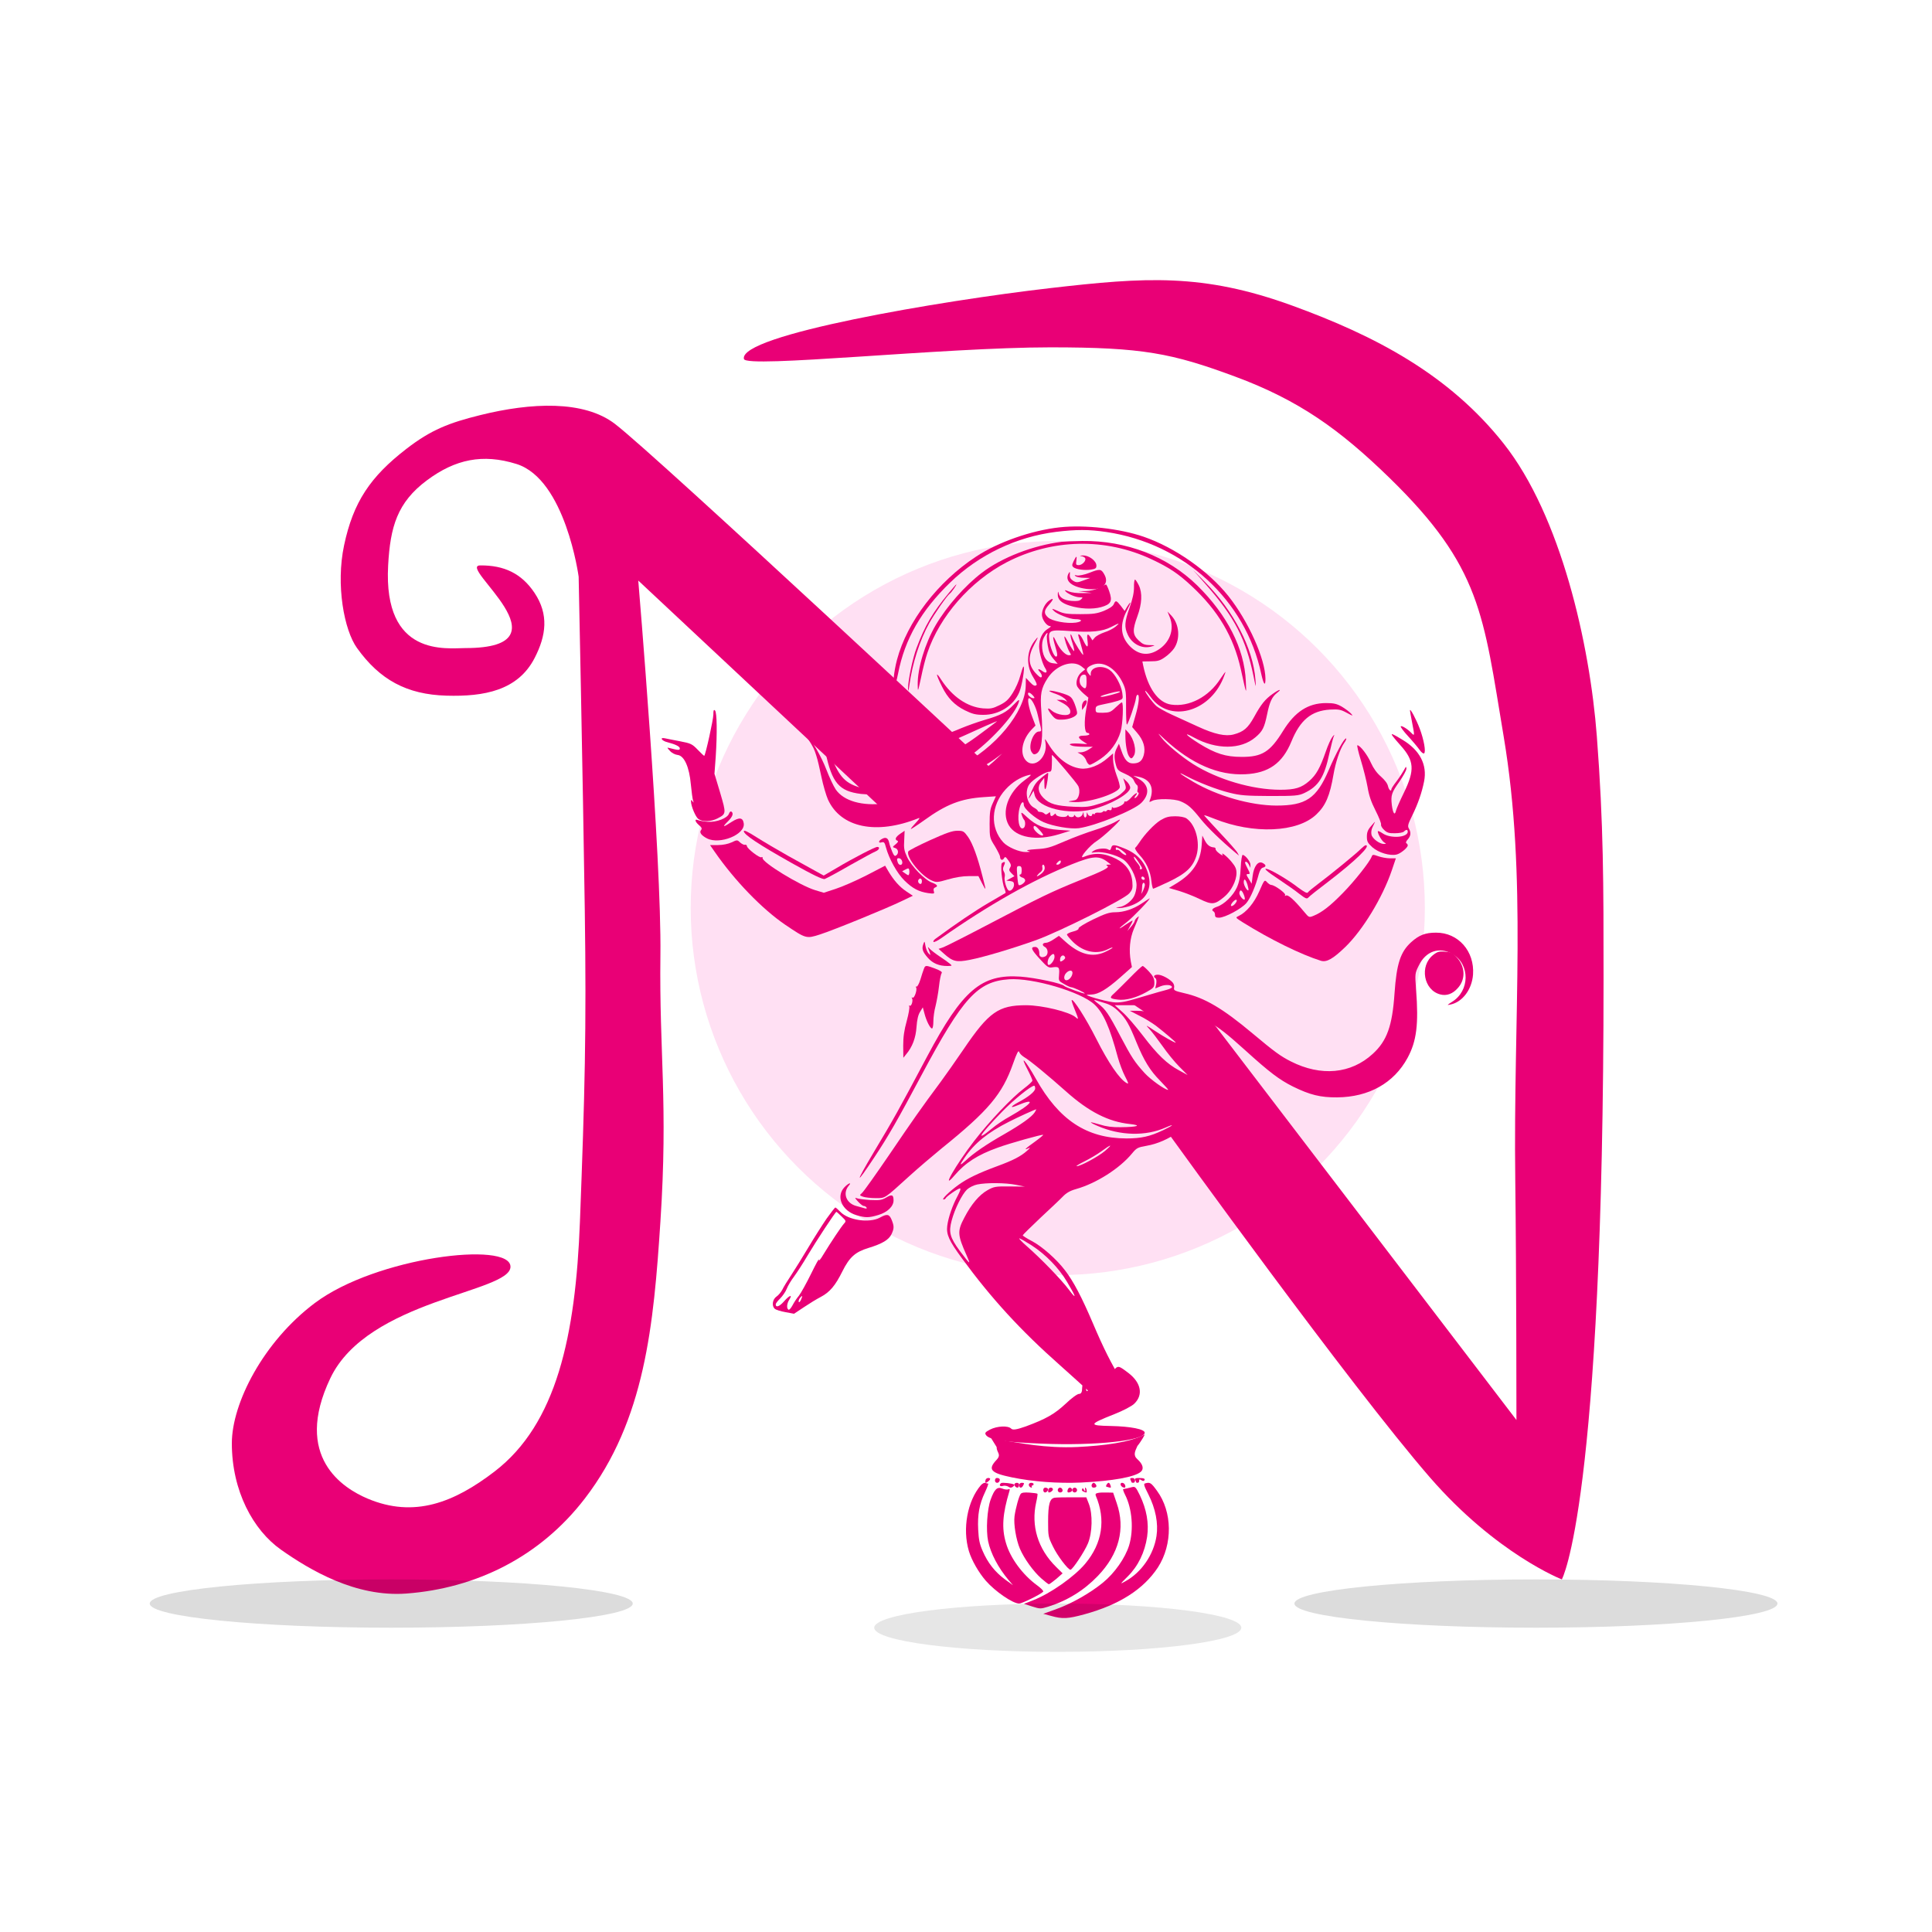<svg xmlns="http://www.w3.org/2000/svg" width="400" height="400" viewBox="0 0 400 400" fill="none"><rect width="400" height="400" rx="32" fill="white"></rect><g filter="url(#filter0_f_106_223013)"><circle cx="219" cy="188" r="76" fill="#FFE0F3"></circle></g><path d="M65.173 269.784C77.892 260.226 105.69 256.911 105.69 262.264C105.69 267.617 76.174 269.006 68.393 285.341C60.611 301.676 71.086 308.147 76.105 310.269C85.741 314.343 94.01 311.097 102.403 304.653C115.235 294.8 119.164 276.639 120.069 252.93C121.072 226.622 121.436 213.376 121.072 188.308C120.676 161.026 119.803 119.396 119.803 119.396C119.803 119.396 117.094 99.236 106.924 96.06C99.923 93.874 94.241 95.096 88.409 99.431C82.237 104.02 80.796 109.086 80.36 117.063C79.317 136.154 92.484 134.176 96.38 134.176C118.663 134.176 94.535 117.11 99.411 117.063C104.379 117.015 107.991 118.73 110.68 122.767C113.63 127.194 113.114 131.539 110.68 136.25C107.202 142.984 100.219 144.251 92.434 144.029C84.184 143.793 78.625 140.729 73.92 134.176C71.237 130.438 69.504 121.11 71.237 112.914C73.139 103.912 76.694 98.691 84.116 92.949C89.275 88.957 93.01 87.538 99.411 85.948C109.989 83.321 120.876 82.835 127.316 87.763C135.95 94.37 209 162.633 209 162.633H203.58L196.955 166.243L183.706 168.45L132.146 120.197C132.146 120.197 136.989 177.486 136.731 197.736C136.47 218.195 138.341 228.298 136.731 252.93C135.337 274.247 133.576 294.008 121.072 310.269C111.827 322.293 98.623 328.848 84.116 329.927C73.603 330.71 64.099 325.012 58.196 320.864C52.418 316.803 48 308.677 48 298.824C48 290.533 54.502 277.802 65.173 269.784Z" fill="#E90076"></path><path d="M296.044 305.877C279.553 286.885 242.209 235.064 242.209 235.064L249.441 224.804L244.218 214.947L238.192 210.32L234.576 207.906L237.388 206.9H247.432L313.962 293.997C313.962 293.997 313.962 263.228 313.72 244.318C313.28 209.754 316.234 181.812 311.31 152.419C307.092 127.236 306.69 117.42 287.607 98.871C277.427 88.975 268.966 82.866 255.668 77.949C242.611 73.121 236.585 71.913 217.495 71.913C195.28 71.913 154.503 76.294 154.025 74.328C152.82 69.365 194.833 62.249 217.495 59.643C237.075 57.391 248.991 56.527 267.519 63.264C284.686 69.505 299.954 77.486 311.31 91.83C323.167 106.806 329.152 133.351 330.607 152.419C332 170.689 332 182.934 332 202.473V202.474C332 311.711 323.362 327 323.362 327C323.362 327 309.814 321.737 296.044 305.877Z" fill="#E90076"></path><path d="M219.392 109.18C213.56 109.808 206.636 112.236 202.096 115.235C194.166 120.434 187.817 128.689 185.72 136.573C185.03 139.172 184.771 142 185.231 142C185.346 142 185.662 140.829 185.949 139.401C187.328 132.317 190.719 126.404 196.723 120.605C202.699 114.835 210.428 111.151 218.616 110.122C222.782 109.608 225.483 109.608 229.103 110.151C245.164 112.55 257.891 124.233 261.138 139.572C261.627 141.743 262 142.2 262 140.543C261.971 136.43 258.466 128.603 254.3 123.376C250.134 118.177 243.239 113.35 236.774 111.122C231.861 109.437 224.621 108.609 219.392 109.18Z" fill="#E90076"></path><path d="M219.839 112.172C213.924 112.905 207.431 115.414 203.305 118.572C199.813 121.222 196.033 125.508 193.724 129.427C191.531 133.176 189.944 138.392 190.002 141.776C190.03 143.354 190.03 143.326 190.694 140.281C191.04 138.562 191.618 136.278 191.993 135.206C194.532 127.594 200.909 120.32 208.441 116.401C217.82 111.552 228.843 111.298 238.394 115.781C242.002 117.472 243.935 118.741 246.648 121.279C252.188 126.41 255.391 131.795 256.892 138.533C258.104 144.031 258.075 143.947 257.931 141.014C257.642 134.276 254.064 127.284 247.859 121.194C241.713 115.189 233.171 111.89 224.053 112.003C222.206 112.031 220.33 112.116 219.839 112.172Z" fill="#E90076"></path><path d="M223.898 115.153C224.259 115.204 224.621 115.407 224.681 115.585C224.922 116.094 224.048 117.01 223.326 117.01C222.814 117.01 222.723 116.883 222.844 116.119C222.994 115 222.874 115 222.302 116.145C221.91 116.959 221.91 117.137 222.241 117.442C222.814 117.9 224.591 118.129 225.916 117.925C226.819 117.773 227 117.646 227 117.111C227 116.119 225.464 114.975 224.229 115C223.567 115.026 223.446 115.077 223.898 115.153Z" fill="#E90076"></path><path d="M225.588 118.58C224.551 118.993 223.399 119.216 222.995 119.152C222.448 119.025 222.391 119.057 222.707 119.311C222.938 119.47 223.715 119.629 224.435 119.629L225.732 119.661L224.32 120.169C223.082 120.646 222.851 120.646 222.16 120.233C221.642 119.883 221.44 119.533 221.498 118.961C221.555 118.358 221.498 118.294 221.267 118.675C220.432 120.105 221.584 121.313 224.291 121.822C227.863 122.521 229.936 121.091 228.583 118.834C227.978 117.786 227.69 117.754 225.588 118.58Z" fill="#E90076"></path><path d="M249.715 121.077C255.599 127.766 257.975 132.367 259.531 140.017C260.04 142.529 260.068 142.529 259.927 140.722C259.446 134.259 255.429 126.496 249.404 120.427L247 118L249.715 121.077Z" fill="#E90076"></path><path d="M234.782 121.607C234.782 122.735 234.487 124.06 233.869 125.809C232.81 128.798 232.751 129.841 233.516 131.448C234.429 133.394 236.518 134.409 238.401 133.845C239.255 133.591 239.255 133.591 238.019 133.563C236.959 133.535 236.547 133.366 235.723 132.576C234.487 131.392 234.429 130.461 235.488 127.585C236.43 124.991 236.547 122.792 235.782 121.184C235.459 120.536 235.105 120 234.988 120C234.87 120 234.752 120.733 234.782 121.607Z" fill="#E90076"></path><path d="M196.407 122.809C193.116 126.777 191.511 129.491 189.77 134.13C188.954 136.231 187.948 141.133 188.002 142.65C188.029 143.292 188.111 143.058 188.274 141.891C188.9 137.339 190.396 132.642 192.381 129.024C193.469 127.069 196.108 123.276 196.652 122.897C196.951 122.721 198.148 121 197.985 121C197.93 121 197.223 121.817 196.407 122.809Z" fill="#E90076"></path><path d="M227.573 121.672C226.769 122.102 225.825 122.344 224.799 122.371L223.273 122.398L224.66 122.586L226.047 122.774L224.161 122.801C223.023 122.828 221.886 122.693 221.276 122.451C220.471 122.129 220.36 122.102 220.61 122.424C221.109 122.989 222.69 123.661 223.55 123.661C224.216 123.661 224.244 123.688 223.828 124.091C223.495 124.413 223.023 124.494 221.886 124.413C220.249 124.279 219.361 123.741 219.167 122.747C219.084 122.371 219.028 122.451 219.001 123.043C218.973 124.118 219.722 124.843 221.442 125.381C223.634 126.079 226.158 126.187 227.962 125.703C230.042 125.112 230.375 124.494 229.654 122.424C229.376 121.618 229.071 121 228.988 121C228.905 121.027 228.267 121.323 227.573 121.672Z" fill="#E90076"></path><path d="M217.222 124.339C216.384 124.914 215.72 126.235 215.72 127.269C215.72 128.245 216.702 129.624 217.395 129.624C217.713 129.624 217.511 129.853 216.933 130.198C215.835 130.859 215.142 132.295 215.142 133.845C215.142 135.109 215.835 137.493 216.442 138.412C216.962 139.216 216.586 139.532 215.835 138.957C215.056 138.383 214.68 138.44 215.229 139.044C215.749 139.618 215.864 140.25 215.46 140.25C215.316 140.25 214.825 139.819 214.334 139.273C212.861 137.579 212.803 135.856 214.16 133.386C215.056 131.778 215.056 131.548 214.131 132.783C212.514 134.965 212.427 137.866 213.958 140.278C214.42 141.025 214.738 141.714 214.622 141.801C214.305 142.145 213.929 141.973 213.178 141.169L212.398 140.336L212.37 141.944C212.283 147.401 206.044 154.954 198.535 158.688C196.311 159.808 191.603 161.502 188.57 162.277C185.191 163.139 179.443 163.484 177.71 162.938C174.793 162.019 173.522 160.526 171.847 155.902C171.212 154.207 170.489 152.599 170.201 152.341C169.767 151.91 169.739 151.938 170.027 152.484C170.201 152.8 170.605 154.293 170.923 155.787C172.251 162.076 173.724 163.828 178.259 164.374C180.57 164.661 186.519 164.23 190.014 163.512C195.762 162.364 202.492 159.664 205.929 157.165L207.488 156.017L205.611 157.768C201.654 161.445 191.372 165.379 183.14 166.356C178.49 166.93 174.677 165.839 173.031 163.455C172.569 162.766 171.703 160.928 171.096 159.348C170.085 156.677 167.89 152.886 167.11 152.398C166.908 152.283 166.995 152.542 167.283 152.972C168.41 154.696 168.583 155.098 169.016 156.476C169.276 157.252 169.739 159.262 170.085 160.928C170.432 162.593 171.038 164.661 171.414 165.523C174.071 171.381 181.465 172.904 190.159 169.4C190.534 169.256 190.361 169.543 189.668 170.29C189.061 170.922 188.57 171.525 188.57 171.64C188.57 171.726 189.812 170.922 191.343 169.831C195.906 166.528 198.939 165.35 203.676 165.034L206.189 164.862L205.553 166.269C205.004 167.447 204.889 168.165 204.889 170.577C204.889 173.42 204.918 173.507 205.986 175.201C206.564 176.178 207.055 177.154 207.055 177.384C207.055 178.044 207.546 178.245 207.864 177.7C208.095 177.298 208.21 177.355 208.788 178.159C209.337 178.935 209.395 179.193 209.135 179.624C208.846 180.083 208.904 180.284 209.395 180.773L210.03 181.404L209.192 181.864L208.355 182.323L209.164 182.41C209.77 182.496 209.943 182.668 209.943 183.156C209.943 183.903 209.25 184.621 208.817 184.362C208.384 184.075 207.835 182.209 208.008 181.548C208.095 181.232 208.037 180.744 207.835 180.457C207.604 180.055 207.604 179.739 207.864 179.193C208.21 178.446 208.066 178.274 207.459 178.676C207.084 178.906 207.431 182.697 207.979 183.989C208.153 184.42 208.239 184.822 208.182 184.879C208.124 184.908 206.506 185.885 204.6 186.976C201.77 188.642 197.899 191.255 193.653 194.385C193.336 194.615 193.162 194.902 193.278 195.017C193.394 195.103 194.116 194.788 194.867 194.242C204.629 187.378 214.045 182.065 221.93 178.935C226.378 177.154 227.591 177.097 229.439 178.561L230.017 178.992L229.439 179.021C228.977 179.021 228.948 179.078 229.266 179.279C229.786 179.595 228.659 180.198 223.46 182.295C217.655 184.65 215.344 185.77 205.438 190.968C200.412 193.61 195.877 195.908 195.329 196.109L194.318 196.453L195.415 197.43C197.264 199.095 198.015 199.268 200.788 198.722C203.734 198.148 209.683 196.367 214.507 194.644C219.417 192.863 232.79 186.172 233.801 184.966C234.465 184.19 234.551 183.874 234.436 182.553C234.263 180.457 233.107 178.848 231.086 177.815C228.631 176.58 226.609 176.465 224.298 177.441C223.201 177.901 225.656 174.971 227.129 174.081C228.313 173.334 231.894 170.032 231.894 169.687C231.894 169.63 231.345 169.888 230.681 170.29C229.988 170.663 228.168 171.381 226.609 171.87C225.049 172.358 222.247 173.392 220.399 174.196C217.424 175.488 216.731 175.689 214.565 175.804C212.889 175.919 212.341 176.034 212.832 176.178C213.438 176.35 213.38 176.379 212.398 176.407C211.07 176.436 208.644 175.402 207.719 174.397C204.947 171.353 205.149 166.758 208.21 163.426C209.568 161.933 211.301 160.87 212.976 160.468C213.698 160.296 213.583 160.468 212.11 161.559C208.701 164.087 207.286 168.107 208.846 170.836C210.348 173.42 214.565 174.167 219.33 172.702L221.641 171.985L219.186 171.812C216.24 171.611 214.565 170.951 212.658 169.199C211.474 168.107 211.33 168.05 211.532 168.682C211.647 169.084 211.85 169.515 211.994 169.687C212.37 170.06 212.312 171.209 211.907 171.439C210.983 172.013 210.492 169.4 211.128 167.16C211.416 166.04 211.965 165.695 211.965 166.643C211.965 167.418 214.334 169.486 216.095 170.233C218.002 171.065 221.67 171.697 223.345 171.468C226.753 171.008 234.754 167.763 236.284 166.241C238.104 164.431 237.902 162.507 235.793 161.272L234.638 160.612L235.649 160.813C238.162 161.301 239.057 163.11 238.075 165.638C237.902 166.097 237.931 166.126 238.537 165.81C239.519 165.293 243.101 165.35 244.401 165.896C245.989 166.557 246.74 167.246 248.617 169.601C250.033 171.353 252.777 174.024 255.838 176.58L256.531 177.154L256.185 176.522C256.011 176.178 254.365 174.311 252.545 172.387C250.726 170.434 249.253 168.825 249.311 168.797C249.368 168.739 250.293 169.055 251.419 169.515C259.477 172.76 268.662 172.387 272.561 168.596C274.467 166.786 275.334 164.747 276.085 160.353C276.518 157.826 277.414 155.126 278.251 153.891C278.655 153.346 278.829 152.886 278.684 152.886C278.251 152.886 276.605 155.93 275.074 159.492C272.561 165.322 270.366 166.786 264.243 166.786C258.871 166.758 252.083 164.805 247.058 161.875C244.458 160.353 243.39 159.492 245.498 160.612C248.098 161.99 251.91 163.484 254.625 164.144C256.82 164.69 257.975 164.776 262.943 164.805C268.2 164.805 268.835 164.747 270.02 164.202C272.966 162.823 274.179 160.956 275.218 156.045C275.594 154.38 275.998 152.771 276.143 152.455C276.345 152.025 276.258 152.053 275.854 152.57C275.536 152.972 274.93 154.322 274.496 155.586C273.312 159.003 272.503 160.439 271.059 161.703C269.442 163.11 268.142 163.512 265.081 163.512C259.275 163.512 252.083 161.387 247.029 158.199C244.574 156.648 241.57 154.15 240.501 152.771C239.577 151.594 239.577 151.594 241.137 153.059C246.682 158.171 252.257 160.583 257.831 160.296C262.654 160.066 265.514 158.027 267.362 153.547C269.182 149.067 271.493 147.171 275.334 146.913C277.154 146.826 277.558 146.884 278.829 147.573C280.157 148.291 280.215 148.291 279.695 147.717C279.378 147.372 278.54 146.74 277.818 146.31C276.749 145.706 276.172 145.563 274.496 145.563C270.828 145.592 268.113 147.343 265.658 151.307C262.972 155.672 261.297 156.735 257.022 156.706C253.759 156.706 251.621 156.017 248.271 153.949C245.527 152.226 244.776 151.364 247.231 152.714C251.852 155.241 256.907 155.212 259.911 152.656C261.384 151.422 261.759 150.704 262.337 147.918C262.857 145.333 263.348 144.27 264.416 143.438C265.572 142.519 264.792 142.72 263.492 143.667C261.932 144.759 261.066 145.85 259.651 148.435C258.38 150.732 257.484 151.508 255.434 152.053C253.759 152.513 251.448 152.025 247.982 150.416C246.365 149.67 243.938 148.578 242.581 147.947C241.252 147.343 239.837 146.539 239.433 146.195C238.566 145.391 237.093 143.409 237.093 143.036C237.093 142.863 237.613 143.466 238.248 144.328C242.061 149.641 250.293 147.544 253.239 140.48C253.556 139.733 253.759 139.101 253.701 139.101C253.672 139.101 253.21 139.733 252.69 140.508C250.264 144.299 246.191 146.424 242.465 145.879C239.779 145.477 237.671 142.49 236.689 137.809L236.516 136.947L238.248 136.918C239.693 136.918 240.184 136.775 241.195 136.057C241.888 135.597 242.725 134.764 243.072 134.247C244.401 132.295 244.169 129.279 242.581 127.527L241.714 126.608L242.177 127.757C243.245 130.37 242.148 133.214 239.519 134.707C237.469 135.884 235.418 135.482 233.685 133.529C231.952 131.548 231.837 129.164 233.367 126.292C234.234 124.627 234.263 124.196 233.367 125.603L232.847 126.493L232.068 125.459C231.143 124.282 230.97 124.224 230.595 125.086C230.421 125.517 229.67 126.005 228.573 126.465C227.1 127.039 226.378 127.154 223.663 127.154C220.977 127.154 220.255 127.068 219.07 126.522C217.713 125.919 217.655 125.919 218.175 126.465C218.781 127.125 221.468 128.188 222.594 128.188C224.125 128.188 224.24 128.676 222.738 128.906C220.832 129.164 217.771 128.59 216.962 127.814C216.067 127.01 216.124 126.378 217.193 125.172C218.204 124.052 218.204 123.65 217.222 124.339ZM230.97 129.739C230.537 130.112 229.497 130.658 228.659 130.916C227.822 131.203 226.926 131.691 226.666 132.007L226.175 132.582L225.8 131.979C225.165 131.002 224.962 131.232 225.165 132.697C225.367 134.276 225.02 134.19 224.24 132.496C223.72 131.376 222.998 130.859 223.316 131.835C223.836 133.529 224.356 135.511 224.269 135.569C224.125 135.712 222.45 133.041 222.074 132.094C221.525 130.6 221.468 131.49 222.045 133.156C222.334 134.075 222.478 134.793 222.363 134.793C222.247 134.793 221.785 134.104 221.323 133.242C220.861 132.381 220.457 131.72 220.399 131.778C220.226 131.921 221.005 134.305 221.439 134.994C221.814 135.597 221.814 135.655 221.294 135.655C220.543 135.655 219.359 134.362 218.637 132.783C217.944 131.261 217.857 131.749 218.464 133.759C218.955 135.368 219.013 135.942 218.637 135.942C218.204 135.942 217.424 134.018 217.251 132.553C217.02 130.457 217.28 130.342 221.612 130.658C225.973 130.973 228.255 130.744 230.075 129.796C231.808 128.906 231.952 128.906 230.97 129.739ZM216.789 131.49C216.673 131.72 216.76 132.697 216.933 133.673C217.135 134.937 217.482 135.712 218.117 136.43L218.984 137.435L218.031 137.32C216.789 137.206 215.98 136.114 215.778 134.276C215.691 133.328 215.807 132.582 216.124 131.979C216.615 131.06 217.077 130.686 216.789 131.49ZM223.923 137.981L224.674 138.584L223.952 139.158C223.085 139.819 222.623 141.312 223.027 142.117C223.201 142.432 223.778 143.093 224.327 143.581L225.338 144.443L224.905 146.74C224.414 149.354 224.5 151.737 225.136 151.737C225.367 151.737 225.54 151.852 225.54 152.025C225.54 152.168 225.02 152.312 224.385 152.312C223.085 152.312 223.056 152.743 224.327 153.547L225.107 154.064L223.316 153.949C221.496 153.863 220.919 154.092 222.161 154.437C222.507 154.523 223.576 154.609 224.529 154.609H226.262L225.396 155.184C224.934 155.5 224.211 155.758 223.807 155.758L223.085 155.787L223.836 156.189C224.269 156.419 224.76 156.993 224.905 157.481C225.078 157.941 225.396 158.343 225.627 158.343C225.858 158.343 226.811 157.826 227.793 157.165C229.844 155.787 231.345 153.748 232.01 151.479C232.472 149.928 232.645 145.419 232.27 145.419C232.154 145.419 231.577 145.907 230.97 146.482C229.988 147.43 229.699 147.544 228.342 147.573C226.926 147.573 226.84 147.544 226.84 146.855C226.84 146.195 227.013 146.108 228.573 145.793C229.526 145.62 230.797 145.304 231.432 145.103C232.53 144.73 232.53 144.73 232.356 143.466C232.125 141.829 230.854 139.503 229.757 138.728C228.197 137.608 225.829 138.067 225.829 139.474C225.829 140.049 225.829 140.049 225.396 139.503C224.789 138.699 224.876 138.297 225.829 137.809C228.168 136.602 230.97 138.153 232.53 141.542C233.107 142.806 233.165 143.409 233.136 146.482C233.136 148.435 233.194 150.014 233.31 150.014C233.541 150.014 235.1 145.534 235.187 144.558C235.216 144.156 235.389 143.84 235.533 143.84C235.996 143.84 235.793 145.764 235.071 148.205L234.407 150.531L235.418 151.709C236.747 153.26 237.209 154.81 236.804 156.333C236.458 157.567 235.851 158.056 234.551 158.056C233.483 158.056 232.819 157.309 232.183 155.442L231.663 153.978L231.201 154.925C230.652 155.988 230.623 156.907 231.057 158.429C231.317 159.377 231.548 159.607 232.934 160.21C233.974 160.669 234.58 161.129 234.754 161.588C234.927 161.99 235.187 162.392 235.36 162.507C235.562 162.622 235.62 163.024 235.533 163.397C235.418 163.8 235.476 164.087 235.649 164.087C235.822 164.087 235.793 164.316 235.591 164.661C235.389 164.977 235.1 165.235 234.956 165.235C234.84 165.235 234.869 165.034 235.071 164.805C235.851 163.857 235.1 164.115 234.234 165.092C233.743 165.666 233.194 166.04 233.05 165.953C232.876 165.867 232.761 165.953 232.761 166.155C232.761 166.671 230.537 167.59 230.335 167.16C230.277 166.959 230.19 167.045 230.19 167.361C230.161 167.705 230.017 167.82 229.728 167.734C229.497 167.619 229.237 167.677 229.15 167.849C229.035 167.993 228.862 168.05 228.717 167.964C228.573 167.878 228.399 167.935 228.313 168.079C228.197 168.222 227.822 168.308 227.417 168.251C227.013 168.222 226.695 168.308 226.695 168.452C226.695 168.596 226.58 168.624 226.407 168.538C226.262 168.452 226.118 168.509 226.118 168.653C226.118 169.17 225.309 168.998 225.165 168.452C225.049 168.079 225.02 168.136 224.991 168.596C224.991 168.969 224.847 169.256 224.674 169.256C224.529 169.256 224.385 168.969 224.356 168.596C224.327 168.021 224.327 167.993 224.154 168.538C223.923 169.227 222.969 169.457 222.623 168.912C222.45 168.653 222.363 168.653 222.363 168.883C222.363 169.285 221.208 169.256 221.208 168.825C221.208 168.682 221.092 168.711 220.948 168.912C220.659 169.371 218.608 169.084 218.608 168.596C218.608 168.395 218.493 168.395 218.262 168.624C217.771 169.113 217.453 169.055 217.453 168.509C217.453 168.107 217.366 168.107 217.02 168.395C216.673 168.682 216.471 168.682 216.24 168.452C216.038 168.251 215.662 168.107 215.373 168.107C215.084 168.107 214.853 167.993 214.853 167.878C214.853 167.734 214.507 167.447 214.074 167.217C212.572 166.413 212.081 163.8 213.149 162.335C213.814 161.416 216.413 159.779 217.251 159.779C217.655 159.779 217.742 159.52 217.771 158.4C217.799 157.654 217.799 156.878 217.771 156.677C217.742 156.505 217.771 156.333 217.828 156.333C218.059 156.333 222.969 162.134 223.258 162.766C223.749 163.828 223.345 165.494 222.565 165.666C222.219 165.724 221.67 165.839 221.352 165.896C221.034 165.982 221.612 166.04 222.652 166.068C225.858 166.126 231.663 164.173 231.837 162.995C231.894 162.708 231.605 161.588 231.172 160.497C230.768 159.434 230.45 157.97 230.45 157.28V155.988L229.381 156.907C227.62 158.458 225.453 159.319 223.749 159.118C221.294 158.831 218.781 156.936 217.049 154.035C216.298 152.829 216.269 152.8 216.442 153.662C217.049 156.763 213.987 159.463 212.283 157.309C211.099 155.816 211.676 153.059 213.583 151.048L214.391 150.215L213.727 148.463C212.947 146.453 212.629 144.558 213.063 144.558C213.554 144.558 214.478 146.31 214.853 148.004C215.056 148.866 215.316 150.014 215.46 150.503C215.633 151.307 215.604 151.45 215.113 151.45C213.929 151.45 212.803 154.523 213.583 155.701C213.929 156.218 214.102 156.275 214.565 156.045C215.691 155.442 216.009 152.886 215.604 147.286C215.316 143.696 215.547 142.519 216.875 140.451C218.608 137.722 222.045 136.516 223.923 137.981ZM224.962 141.111C224.962 142.605 224.731 142.834 223.98 142.088C223.172 141.312 223.489 139.675 224.414 139.675C224.876 139.675 224.962 139.905 224.962 141.111ZM231.837 143.294C231.634 143.495 228.717 144.27 228.168 144.27C227.446 144.27 227.995 144.012 229.613 143.581C231.288 143.122 232.096 143.036 231.837 143.294ZM213.843 143.983C214.247 144.443 214.276 144.558 213.958 144.558C213.496 144.558 212.832 144.012 212.832 143.639C212.832 143.237 213.294 143.38 213.843 143.983ZM215.344 171.985C216.009 172.731 216.124 172.99 215.778 172.99C215.229 172.99 213.987 171.87 213.987 171.353C213.987 170.721 214.42 170.922 215.344 171.985ZM219.59 178.59C219.475 178.82 219.215 179.021 218.984 179.021C218.608 179.021 218.608 178.935 218.897 178.59C219.099 178.36 219.359 178.159 219.504 178.159C219.648 178.159 219.677 178.36 219.59 178.59ZM216.298 179.71C216.298 180.169 215.98 180.629 215.373 181.06C214.882 181.433 214.565 181.519 214.709 181.29C214.853 181.088 215.2 180.715 215.46 180.543C215.749 180.313 215.893 179.94 215.807 179.595C215.72 179.279 215.807 179.021 215.98 179.021C216.153 179.021 216.298 179.337 216.298 179.71ZM211.532 180.169C211.532 180.629 211.445 181.031 211.33 181.031C210.839 181.031 211.128 181.548 211.676 181.692C211.994 181.778 212.254 182.036 212.254 182.295C212.254 182.754 211.156 183.501 210.896 183.214C210.81 183.128 210.665 182.237 210.608 181.203C210.463 179.48 210.492 179.308 210.983 179.308C211.387 179.308 211.532 179.509 211.532 180.169Z" fill="#E90076"></path><path d="M217.242 143.065C217.242 143.129 217.905 143.45 218.707 143.706C219.537 143.995 220.421 144.54 220.698 144.925C221.002 145.341 221.057 145.47 220.836 145.245C220.615 145.053 220.062 144.861 219.619 144.893H218.762L219.868 145.47C221.195 146.175 221.776 146.912 221.555 147.618C221.306 148.387 218.845 148.066 217.767 147.137C216.744 146.239 216.744 146.752 217.767 148.034C218.431 148.868 218.762 149.028 219.785 148.996C221.334 148.996 222.882 148.355 222.992 147.714C223.048 147.393 222.799 146.528 222.495 145.726C221.969 144.444 221.721 144.187 220.615 143.77C219.122 143.225 217.242 142.841 217.242 143.065Z" fill="#E90076"></path><path d="M224.457 145.145C224.211 145.321 224 145.822 224 146.223L224.035 147L224.563 146.298C225.196 145.446 225.125 144.669 224.457 145.145Z" fill="#E90076"></path><path d="M233 152.358C233 154.063 233.326 155.926 233.733 156.558C234.14 157.158 234.323 157.158 234.731 156.494C235.382 155.516 234.792 152.958 233.611 151.663L233 151V152.358Z" fill="#E90076"></path><path d="M215.878 160.801C214.575 161.898 214.249 162.283 213.568 163.825C212.857 165.367 212.798 165.842 213.479 164.596L213.982 163.707L214.219 164.626C214.9 167.265 221.208 168.807 226.153 167.562C229.973 166.583 233.97 164.3 234 163.084C234 162.758 233.674 162.165 233.289 161.809L232.549 161.127L232.904 162.224C233.23 163.321 233.2 163.38 232.075 164.359C231.305 165.011 230.002 165.634 228.107 166.257C225.501 167.087 225.028 167.146 222.303 167.028C218.661 166.85 217.299 166.464 216.026 165.189C214.871 164.033 214.752 162.817 215.641 161.75L216.203 161.038L216.233 162.372C216.233 163.262 216.322 163.558 216.499 163.262C216.736 162.817 217.151 160 216.973 160C216.914 160 216.44 160.356 215.878 160.801Z" fill="#E90076"></path><path d="M211.242 139.889C210.983 140.936 210.264 142.564 209.659 143.494C208.795 144.86 208.248 145.354 206.953 145.994C205.542 146.692 205.082 146.779 203.527 146.663C200.274 146.372 197.165 144.25 194.89 140.762C193.652 138.843 193.71 139.512 195.034 142.157C196.186 144.511 197.625 145.994 199.784 147.069C201.31 147.825 202.03 148 203.585 148C206.809 148.029 209.86 146.11 211.041 143.291C211.588 142.011 212.25 138 211.905 138C211.818 138 211.53 138.843 211.242 139.889Z" fill="#E90076"></path><path d="M182.671 143.889C183.455 144.75 183.803 145.699 184.964 150.031C185.399 151.693 187.083 153.414 188.882 154.067C191.726 155.046 194.889 154.512 199.649 152.286C202.406 151.011 206.556 149.171 206.411 149.349C206.353 149.408 204.873 150.536 203.102 151.841C197.762 155.877 193.903 157.509 189.724 157.509C185.545 157.509 183.339 156.144 180.843 151.99C178.173 147.479 175.445 145.551 171.876 145.551C170.338 145.551 169.67 145.699 168.48 146.382C167.232 147.064 165.317 148.696 166.246 148.251C166.42 148.192 167.058 147.865 167.697 147.568C168.48 147.183 169.496 147.005 170.889 147.005C173.211 147.005 174.691 147.628 176.374 149.349C177.419 150.417 177.68 150.892 179.131 154.571C182.323 162.553 192.045 163.177 201.477 156.025C205.801 152.761 210.241 147.717 210.938 145.343C211.112 144.72 210.967 144.779 209.893 145.877C208.355 147.479 207.252 148.073 203.857 149.052C202.348 149.497 200.229 150.269 199.068 150.743C195.934 152.079 194.541 152.465 192.713 152.465C189.898 152.465 188.302 151.278 186.705 148.014C185.835 146.263 184.21 144.215 183.107 143.533C181.83 142.732 181.714 142.821 182.671 143.889Z" fill="#E90076"></path><path d="M147.691 147.956C147.691 148.952 146.1 156.187 145.811 156.48C145.782 156.538 145.175 155.982 144.481 155.25C143.295 154.019 143.035 153.902 140.751 153.463C139.391 153.199 137.974 152.935 137.627 152.848C136.5 152.613 137.02 153.404 138.177 153.668C139.854 154.107 140.751 154.547 140.751 154.957C140.751 155.367 140.404 155.337 138.582 154.869C138.061 154.722 138.061 154.781 138.697 155.455C139.073 155.894 139.767 156.245 140.288 156.304C141.647 156.45 142.717 158.764 143.035 162.426C143.18 163.949 143.382 165.443 143.498 165.765C143.642 166.234 143.642 166.263 143.382 165.912C143.122 165.531 143.064 165.531 143.064 165.941C143.064 166.878 144.018 169.163 144.597 169.573C145.464 170.188 147.199 170.13 148.53 169.456C150.38 168.489 150.38 168.489 149.108 164.154L147.922 160.2L148.183 156.685C148.501 151.793 148.443 147.517 148.038 147.106C147.778 146.843 147.691 147.048 147.691 147.956Z" fill="#E90076"></path><path d="M291.918 147.09C291.918 147.23 292.121 148.344 292.352 149.542C292.9 152.356 292.9 152.468 292.207 151.743C291.399 150.908 290.215 150.183 290.013 150.378C289.897 150.462 290.59 151.409 291.543 152.44C292.496 153.471 293.564 154.753 293.911 155.254C294.258 155.756 294.691 156.09 294.835 155.979C295.268 155.728 294.806 153.164 293.94 150.852C293.189 148.874 291.918 146.505 291.918 147.09Z" fill="#E90076"></path><path d="M288.385 152.46C288.583 152.752 289.288 153.569 289.937 154.299C292.814 157.48 292.955 159.407 290.67 164.107C289.88 165.712 289.147 167.376 289.034 167.814C288.78 168.953 288.385 168.427 288.16 166.646C287.934 164.632 288.103 164.107 289.768 161.772C290.529 160.662 291.178 159.495 291.178 159.144C291.15 158.619 291.093 158.648 290.699 159.407C290.445 159.874 289.768 160.925 289.175 161.713C288.555 162.501 288.075 163.26 288.075 163.377C288.075 164.019 287.539 163.552 287.37 162.764C287.257 162.209 286.693 161.48 285.903 160.779C285.057 160.049 284.38 159.115 283.844 157.948C283.139 156.313 281.587 154.299 281.023 154.299C280.91 154.299 281.221 155.7 281.756 157.422C282.292 159.174 282.913 161.655 283.139 162.939C283.421 164.691 283.872 166.004 284.803 167.843C285.508 169.215 286.016 170.529 285.931 170.733C285.875 170.938 286.129 171.434 286.552 171.813C287.144 172.397 287.567 172.543 288.809 172.514C289.655 172.514 290.473 172.368 290.67 172.164C291.122 171.697 291.46 171.726 291.46 172.193C291.46 173.419 287.849 173.652 286.27 172.543C285.706 172.164 285.254 171.959 285.254 172.134C285.254 172.689 286.101 174.119 286.58 174.411C287.06 174.703 287.031 174.703 286.524 174.732C285.621 174.732 284.154 173.652 283.957 172.835C283.844 172.397 283.929 171.726 284.154 171.288C284.352 170.85 284.577 170.383 284.662 170.208C284.718 170.062 284.38 170.412 283.9 170.996C283.195 171.784 282.998 172.31 282.998 173.214C282.998 174.236 283.167 174.528 284.154 175.433C285.424 176.542 287.765 177.243 289.147 176.922C289.937 176.747 291.46 175.521 291.46 175.024C291.46 174.878 291.347 174.674 291.178 174.586C291.009 174.47 291.122 174.149 291.46 173.798C292.109 173.069 292.165 172.339 291.686 171.521C291.404 171.054 291.488 170.646 292.391 168.836C293.576 166.413 294.366 164.165 294.845 161.772C295.522 158.327 293.971 155.32 290.36 153.16C288.188 151.847 287.821 151.701 288.385 152.46Z" fill="#E90076"></path><path d="M150.939 168.43C150.643 169.392 148.367 170.266 146.564 170.149C145.736 170.091 144.79 169.916 144.524 169.8C143.726 169.45 143.874 170.12 144.731 170.848C145.293 171.315 145.382 171.548 145.145 171.868C144.731 172.334 145.204 172.975 146.387 173.587C149.047 174.927 154.338 172.771 153.983 170.47C153.806 169.246 153.067 169.159 151.5 170.149C149.697 171.344 149.431 171.315 150.672 170.091C151.677 169.1 151.943 168.372 151.411 168.022C151.264 167.935 151.057 168.11 150.939 168.43Z" fill="#E90076"></path><path d="M240.262 169.824C238.963 170.647 237.029 172.676 235.88 174.441C235.578 174.912 235.185 175.412 235.034 175.529C234.883 175.618 235.246 176.265 235.88 176.971C237.331 178.5 238.177 180.353 238.388 182.412C238.479 183.294 238.66 184 238.751 184C238.842 184 240.292 183.353 241.984 182.559C245.611 180.824 247.001 179.5 247.726 177.088C248.512 174.353 247.545 170.735 245.641 169.441C245.248 169.176 244.311 169 243.314 169C241.984 169 241.35 169.176 240.262 169.824Z" fill="#E90076"></path><path d="M192.546 173.961C190.177 175.038 188.142 176.087 188.05 176.28C187.564 177.468 190.693 181.362 192.911 182.301C193.853 182.715 194.065 182.715 196.253 182.08C197.772 181.638 199.321 181.389 200.597 181.389H202.571L203.3 182.825C204.212 184.593 204.212 184.538 203.422 181.472C202.389 177.385 201.387 174.679 200.445 173.298C199.564 172.083 199.442 172 198.197 172C197.164 172 195.919 172.442 192.546 173.961Z" fill="#E90076"></path><path d="M154 172.086C154 172.8 157.005 174.787 163.832 178.636C168.353 181.182 170.337 182.113 170.746 181.989C171.096 181.865 173.43 180.623 175.939 179.164C178.477 177.736 180.869 176.432 181.277 176.277C182.036 175.966 182.269 175.345 181.628 175.345C181.161 175.345 176.697 177.643 173.255 179.692L170.541 181.275L168.908 180.375C168.003 179.878 165.436 178.45 163.19 177.208C160.943 175.935 157.968 174.197 156.567 173.296C154.875 172.21 154 171.806 154 172.086Z" fill="#E90076"></path><path d="M186.377 172.621C185.403 173.299 185.174 173.836 185.804 174.062C186.033 174.175 185.919 174.401 185.432 174.796C184.745 175.361 184.745 175.389 185.289 175.559C185.976 175.728 186.148 176.632 185.575 177.084C185.26 177.338 185.088 177.197 184.716 176.321C184.459 175.728 184.172 174.881 184.087 174.457C183.886 173.497 183.4 173.243 182.598 173.695C181.825 174.09 181.796 174.627 182.541 174.401C183.027 174.26 183.171 174.429 183.428 175.446C184.058 177.79 185.747 180.841 187.264 182.309C188.924 183.948 190.241 184.625 192.159 184.908C193.418 185.077 193.504 185.049 193.333 184.512C193.218 184.117 193.304 183.863 193.59 183.75C194.306 183.496 194.077 183.157 192.96 182.733C191.501 182.225 188.667 179.315 187.808 177.451C187.207 176.152 187.092 175.587 187.207 173.949C187.264 172.876 187.293 172 187.293 172C187.293 172 186.863 172.282 186.377 172.621ZM186.806 178.44C186.92 179.174 186.176 179.315 185.89 178.609C185.604 177.875 185.69 177.592 186.233 177.705C186.491 177.762 186.749 178.073 186.806 178.44ZM188.237 180.897C188.151 181.293 188.065 181.293 187.464 180.869L186.777 180.389L187.464 180.022C188.037 179.711 188.18 179.739 188.237 180.078C188.294 180.304 188.294 180.671 188.237 180.897ZM190.871 182.451C190.871 182.761 190.756 183.016 190.613 183.016C190.212 183.016 189.955 182.507 190.155 182.168C190.441 181.688 190.871 181.857 190.871 182.451Z" fill="#E90076"></path><path d="M248.794 174.974C248.546 178.422 246.951 180.84 243.568 182.898L242 183.843L244.118 184.455C245.273 184.816 247.226 185.567 248.409 186.151C250.967 187.374 251.489 187.318 253.442 185.706C254.9 184.51 256 182.37 256 180.757C256 179.923 255.78 179.395 255.01 178.477C254.075 177.309 252.617 176.17 253.139 177.004C253.25 177.198 252.947 177.087 252.479 176.726C252.012 176.392 251.627 175.975 251.682 175.78C251.709 175.613 251.544 175.447 251.324 175.447C250.499 175.391 249.921 174.946 249.426 173.973L248.931 173L248.794 174.974Z" fill="#E90076"></path><path d="M151.482 174.397C150.792 174.723 149.672 174.96 148.666 174.96H147L147.948 176.324C152.114 182.344 157.802 188.216 162.599 191.478C166.851 194.354 166.937 194.384 169.781 193.465C172.711 192.516 183.599 188.067 186.702 186.555L189 185.458L187.621 184.539C186.213 183.59 185.007 182.226 183.858 180.268L183.254 179.23L179.376 181.247C177.222 182.344 174.378 183.59 172.999 184.034L170.557 184.835L168.776 184.301C165.644 183.352 157.687 178.489 157.888 177.629C157.917 177.451 157.83 177.392 157.658 177.481C157.285 177.718 154.642 175.672 154.642 175.168C154.613 174.96 154.44 174.842 154.239 174.901C154.01 174.96 153.579 174.723 153.234 174.426C152.659 173.863 152.602 173.863 151.482 174.397Z" fill="#E90076"></path><path d="M230.054 175.575C229.939 175.993 229.767 176.105 229.508 175.91C228.962 175.52 227.152 175.659 226.405 176.161C225.801 176.579 225.801 176.579 226.893 176.439C228.301 176.272 231.031 176.969 232.468 177.889C233.876 178.781 235.313 181.512 235.313 183.296C235.313 183.993 235.083 185.024 234.796 185.553C234.221 186.668 232.698 187.755 231.606 187.811C230.916 187.867 230.916 187.867 231.52 187.978C231.893 188.062 232.87 187.895 233.732 187.644C236.951 186.64 238.474 184.411 237.87 181.568C237.238 178.669 235.6 176.774 232.784 175.659C230.629 174.795 230.255 174.795 230.054 175.575ZM233.158 176.857C233.33 177.303 232.411 176.857 231.893 176.244C231.663 175.993 231.405 175.882 231.261 175.965C231.117 176.049 231.003 175.91 231.003 175.659C231.003 175.324 231.175 175.352 232.008 175.854C232.554 176.216 233.072 176.662 233.158 176.857ZM236.462 179.756C236.462 179.895 236.319 179.979 236.146 179.979C236.003 179.979 235.916 179.868 236.003 179.728C236.117 179.589 235.859 179.087 235.457 178.641C235.054 178.195 234.738 177.638 234.738 177.443C234.738 177.22 235.14 177.61 235.6 178.307C236.06 179.003 236.462 179.645 236.462 179.756ZM236.951 182.097C236.692 182.348 236.146 181.93 236.347 181.596C236.462 181.428 236.635 181.428 236.836 181.623C237.008 181.791 237.066 181.986 236.951 182.097ZM237.037 183.24C237.008 183.519 236.807 184.104 236.577 184.578C236.347 185.024 236.232 185.191 236.319 184.912C236.405 184.634 236.462 184.02 236.462 183.574C236.462 183.129 236.606 182.766 236.75 182.766C236.922 182.766 237.037 182.989 237.037 183.24Z" fill="#E90076"></path><path d="M281.779 175.731C280.922 176.632 275.485 181.077 272.885 183.018C271.88 183.777 270.905 184.565 270.787 184.762C270.639 185.015 270.048 184.706 268.718 183.721C267.004 182.371 263.636 180.345 262.542 179.979C261.331 179.558 262.188 180.373 264.729 182.033C266.236 183.046 268.157 184.368 268.984 185.043C270.343 186.084 270.58 186.169 270.905 185.803C271.112 185.55 272.885 184.143 274.864 182.652C280.597 178.263 283.966 175 282.754 175C282.607 175 282.193 175.338 281.779 175.731Z" fill="#E90076"></path><path d="M256.879 179.6C256.794 181.522 256.567 182.624 256.086 183.726C255.351 185.393 253.455 187.259 251.956 187.739C250.994 188.078 250.739 188.417 251.277 188.728C251.447 188.813 251.56 189.152 251.56 189.463C251.56 189.859 251.758 190 252.38 190C253.597 190 257.077 188.135 258.067 186.948C258.915 185.93 259.991 183.387 260.613 180.985C260.839 180.193 261.122 179.713 261.49 179.628C262.197 179.43 262.169 179.063 261.405 178.667C260.471 178.187 259.594 179.346 259.34 181.38L259.142 182.963L258.604 182.087C257.954 181.041 257.954 180.957 258.491 180.957C258.831 180.957 258.831 180.787 258.35 179.911C258.038 179.317 257.784 178.752 257.784 178.639C257.784 178.187 258.265 178.441 258.576 179.035L258.887 179.685V179.035C258.915 178.413 257.784 177 257.275 177C257.133 177 256.935 178.187 256.879 179.6ZM258.265 183.133C258.435 183.726 258.548 184.263 258.463 184.32C258.237 184.546 257.529 183.359 257.501 182.709C257.501 181.748 257.897 181.974 258.265 183.133ZM257.501 185.196C257.699 185.676 257.784 186.128 257.699 186.213C257.416 186.496 256.511 185.337 256.596 184.828C256.737 184.093 257.105 184.235 257.501 185.196ZM255.662 187.174C255.379 187.485 255.04 187.654 254.898 187.57C254.757 187.485 254.926 187.089 255.294 186.693C256.03 185.902 256.398 186.354 255.662 187.174Z" fill="#E90076"></path><path d="M283.988 177.36C283.59 178.433 280.514 182.35 278.065 184.846C275.446 187.544 273.68 188.908 271.972 189.604C271.032 189.981 271.004 189.981 270.064 188.85C267.871 186.209 266.647 185.136 266.191 185.426C265.992 185.542 265.963 185.513 266.077 185.31C266.277 184.962 263.885 183.221 263.201 183.221C263.002 183.221 262.603 182.96 262.319 182.641C261.806 182.089 261.777 182.118 260.724 184.527C259.642 186.993 258.019 188.908 256.424 189.662C255.741 189.981 255.769 189.981 257.364 190.997C263.002 194.508 269.38 197.641 273.481 198.918C274.677 199.266 275.958 198.541 278.55 196.046C282.166 192.535 286.238 185.832 288.146 180.232L289 177.708H287.776C287.092 177.708 286.01 177.505 285.355 177.273C284.273 176.896 284.159 176.896 283.988 177.36Z" fill="#E90076"></path><path d="M236.498 186.977C234.667 188.212 232.721 188.873 230.861 188.873C229.716 188.873 228.801 189.16 226.311 190.367C224.537 191.229 223.249 192.033 223.306 192.206C223.392 192.407 222.906 192.694 222.162 192.866C221.475 193.039 220.903 193.326 220.903 193.498C220.903 193.642 221.475 194.332 222.19 195.05C224.365 197.147 227.17 197.693 229.516 196.458C229.974 196.228 230.346 196.113 230.346 196.199C230.346 196.285 229.631 196.716 228.743 197.118C226.139 198.296 223.535 197.607 220.588 194.964L219.243 193.757L218.156 194.475C217.583 194.877 216.868 195.194 216.582 195.194C215.809 195.194 215.666 195.711 216.324 196.055C217.04 196.429 217.097 197.664 216.41 198.009C215.723 198.354 215.18 198.124 215.18 197.492C215.18 196.601 214.865 196.055 214.321 196.055C213.291 196.055 213.491 196.573 215.237 198.497C216.811 200.221 217.097 200.422 217.869 200.279C219.243 200.077 219.386 200.25 219.272 201.744C219.157 203.065 219.157 203.094 220.302 203.726C220.931 204.1 221.561 204.387 221.733 204.387C222.19 204.387 224.709 205.536 224.566 205.68C224.422 205.823 220.559 204.387 220.33 204.128C219.901 203.611 214.407 202.433 211.316 202.203C203.189 201.629 199.298 204.933 191.943 218.751C186.02 229.898 185.076 231.593 180.926 238.517C176.977 245.154 177.035 245.642 181.041 239.58C183.902 235.271 185.877 231.823 190.77 222.63C199.355 206.542 202.388 203.209 208.884 202.749C213.777 202.405 223.764 205.335 226.569 207.949C228.429 209.673 229.745 212.603 231.462 219.01C231.805 220.188 232.435 221.912 232.921 222.831C233.665 224.268 233.723 224.497 233.265 224.239C231.805 223.463 229.459 220.016 226.941 215.017C224.852 210.88 222.19 206.714 221.876 207.059C221.818 207.116 222.076 207.949 222.477 208.926C223.335 211.023 223.364 211.224 222.706 210.621C221.446 209.501 215.809 208.122 212.432 208.122C206.738 208.122 204.735 209.529 199.527 217.2C197.924 219.556 195.778 222.601 194.805 223.923C190.684 229.467 188.996 231.881 184.16 239.006C181.356 243.114 178.809 246.705 178.494 246.964C177.922 247.481 177.922 247.481 178.694 247.768C179.095 247.912 180.268 248.055 181.27 248.055C183.359 248.055 182.987 248.285 188.281 243.487C190.083 241.85 193.088 239.293 194.948 237.77C204.678 229.927 207.51 226.537 209.743 220.217C210.515 218.033 210.859 217.372 211.002 217.775C211.087 218.091 211.545 218.55 212.003 218.838C213.205 219.527 217.125 222.774 220.702 225.963C225.424 230.186 229.516 232.254 233.923 232.714C236.527 233.001 235.525 233.346 232.006 233.375C230.289 233.403 229.001 233.231 227.742 232.829C226.74 232.542 225.882 232.312 225.853 232.369C225.796 232.427 226.426 232.771 227.255 233.116C231.977 235.156 237.214 235.271 241.363 233.432C243.366 232.542 242.88 233.03 240.791 234.007C238.072 235.3 236.269 235.702 233.208 235.702C224.966 235.673 219.272 231.909 214.464 223.348C212.318 219.527 210.973 218.062 212.776 221.509C213.319 222.544 213.749 223.549 213.749 223.722C213.749 223.923 212.947 224.641 212.003 225.359C209.514 227.227 204.849 232.139 201.673 236.248C197.924 241.103 194.633 246.849 197.609 243.372C199.87 240.729 202.417 239.092 206.595 237.598C209.027 236.707 215.809 234.811 215.981 234.955C216.038 235.012 215.237 235.673 214.207 236.42C212.261 237.799 211.831 238.259 212.976 237.713C213.377 237.512 213.262 237.713 212.604 238.287C211.345 239.408 209.743 240.241 206.452 241.448C202.503 242.913 200.357 243.947 198.468 245.297C196.551 246.676 194.862 248.343 195.349 248.343C195.52 248.343 195.721 248.228 195.778 248.113C195.921 247.711 198.353 246.044 198.754 246.044C198.983 246.044 198.783 246.619 198.268 247.596C197.209 249.549 196.35 252.02 196.121 253.772C195.892 255.582 196.465 256.846 199.183 260.553C205.193 268.769 211.288 275.434 219.472 282.674C221.589 284.57 224.279 286.983 225.424 288.046C227.484 290 227.484 290 229.144 290C230.947 290 232.521 289.627 233.351 289.052C233.837 288.678 233.808 288.535 232.435 286.236C230.003 282.186 228.486 279.169 226.311 274.055C223.965 268.539 222.248 265.293 220.531 263.052C218.785 260.725 215.666 257.996 213.606 256.933C212.575 256.387 211.746 255.87 211.746 255.755C211.746 255.669 213.377 254.06 215.38 252.164C217.383 250.296 219.501 248.314 220.044 247.739C220.76 246.992 221.532 246.533 222.763 246.188C226.969 245.01 231.834 241.907 234.381 238.804C235.325 237.655 235.583 237.54 237.385 237.224C241.935 236.449 246.686 233.03 248.689 229.094C249.519 227.456 249.633 226.882 249.748 224.469C249.891 221.337 249.461 219.384 248.031 216.683C246.8 214.327 244.339 211.742 242.565 210.88C240.791 210.018 237.471 209.271 235.411 209.271H233.923L235.869 210.276C236.956 210.793 238.501 211.77 239.331 212.374C240.934 213.609 243.624 215.879 243.423 215.879C243.137 215.879 240.848 214.586 239.074 213.408C237.157 212.144 237.099 212.115 237.958 213.034C238.473 213.58 239.675 215.16 240.676 216.568C241.649 217.976 243.223 219.901 244.167 220.849L245.884 222.572L244.139 221.624C241.649 220.303 239.617 218.349 236.67 214.471C235.239 212.603 233.351 210.391 232.435 209.587L230.804 208.122H235.411C242.193 208.122 245.999 208.984 250.234 211.512C252.638 212.948 253.954 213.982 257.789 217.43C262.854 222.027 264.885 223.549 267.69 224.957C271.209 226.681 273.356 227.227 276.847 227.198C283.428 227.14 288.579 224.239 291.412 219.039C293.301 215.563 293.73 212.058 293.186 204.904C292.929 201.571 292.957 201.514 293.73 199.934C295.19 196.889 298.022 195.94 300.77 197.549C304.375 199.675 304.318 205.134 300.655 207.403C299.539 208.122 299.511 208.15 300.312 207.978C302.801 207.461 304.747 204.847 304.976 201.773C305.32 196.946 301.914 193.068 297.307 193.096C295.104 193.096 293.816 193.585 292.156 195.079C289.953 197.09 289.152 199.503 288.722 205.651C288.264 212.431 287.148 215.505 284.23 218.177C279.708 222.343 273.499 222.917 267.26 219.757C265.114 218.665 263.884 217.775 259.391 214.011C253.124 208.754 249.404 206.57 245.169 205.622C243.223 205.163 242.966 205.048 243.08 204.531C243.166 204.214 243.051 203.755 242.851 203.496C242.25 202.721 240.562 201.801 239.732 201.801C238.931 201.801 238.673 202.175 239.245 202.548C239.417 202.663 239.474 203.123 239.389 203.697L239.188 204.645L240.247 204.214C241.306 203.784 242.651 203.87 242.651 204.387C242.651 204.531 242.107 204.789 241.449 204.961C240.762 205.134 239.131 205.593 237.786 205.996C233.208 207.375 232.492 207.547 231.004 207.547C229.859 207.547 225.424 206.398 224.995 205.996C224.966 205.967 225.395 205.91 225.939 205.91C227.399 205.881 229.115 204.847 231.92 202.376L234.352 200.221L234.123 199.072C233.694 196.745 233.923 194.274 234.753 192.321C236.012 189.333 235.955 189.534 235.411 189.994C235.153 190.195 234.924 190.539 234.924 190.712C234.896 190.884 234.581 191.401 234.152 191.89L233.408 192.752L234.009 191.66C234.352 191.085 234.552 190.597 234.467 190.597C234.381 190.597 233.751 190.999 233.036 191.459C231.29 192.694 231.462 192.292 233.293 190.913C234.495 189.994 238.358 185.971 238.015 186C237.958 186 237.3 186.46 236.498 186.977ZM218.327 198.124C218.327 198.756 217.583 199.79 217.125 199.79C216.725 199.79 216.868 198.555 217.383 198.009C218.012 197.319 218.327 197.348 218.327 198.124ZM220.531 198.239C220.588 198.382 220.359 198.67 220.044 198.871C219.558 199.158 219.472 199.158 219.472 198.698C219.472 197.837 220.273 197.463 220.531 198.239ZM222.047 201.428C222.019 202.146 221.361 202.95 220.788 202.95C220.187 202.95 220.187 201.974 220.788 201.399C221.389 200.796 222.047 200.824 222.047 201.428ZM228.686 207.662C229.888 208.007 230.689 208.495 231.691 209.501C233.093 210.88 233.751 212 235.325 215.879C236.842 219.585 238.158 221.711 240.133 223.693C241.191 224.785 241.964 225.647 241.85 225.647C241.191 225.647 238.187 223.492 236.985 222.17C234.924 219.901 234.295 218.953 231.977 214.557C229.487 209.817 228.887 208.955 227.341 207.777C226.712 207.289 226.397 206.973 226.626 207.03C226.855 207.116 227.799 207.403 228.686 207.662ZM214.321 225.359C214.321 225.963 212.976 227.083 210.801 228.232C209.199 229.094 209.027 229.525 210.544 228.893C214.664 227.14 213.835 228.462 209.113 231.134C207.882 231.795 206.194 232.944 205.393 233.633C201.759 236.621 202.76 235.041 207.51 230.128C209.914 227.658 213.434 224.813 214.121 224.785C214.235 224.785 214.321 225.043 214.321 225.359ZM214.207 230.329C213.577 231.277 211.431 232.8 207.882 234.84C204.191 236.937 201.444 238.833 199.956 240.27C198.64 241.476 198.582 241.304 199.727 239.666C201.759 236.679 204.563 234.438 208.884 232.254C210.859 231.249 214.207 229.726 214.55 229.669C214.579 229.669 214.436 229.956 214.207 230.329ZM228.743 238.316C227.341 239.494 223.707 241.448 222.934 241.448C222.677 241.448 223.392 241.017 224.48 240.471C225.596 239.925 227.198 238.977 228.057 238.345C230.117 236.822 230.489 236.822 228.743 238.316ZM210.315 245.297L212.175 245.671L209.027 245.642C206.08 245.613 205.794 245.671 204.449 246.418C202.732 247.395 201.101 249.319 199.67 252.077C198.182 254.893 198.21 255.64 200.156 259.978C201.043 261.989 200.9 261.874 198.725 259.001C196.665 256.186 196.379 255.123 197.037 252.681C197.667 250.296 199.183 247.251 200.213 246.274C200.643 245.872 201.587 245.383 202.302 245.24C204.162 244.838 208.14 244.866 210.315 245.297ZM213.606 257.852C216.524 259.748 219.243 262.535 220.96 265.465C222.849 268.625 222.963 269.229 221.303 267.017C219.758 264.948 215.466 260.524 212.604 258.024C211.574 257.134 210.887 256.387 211.03 256.387C211.202 256.387 212.347 257.048 213.606 257.852Z" fill="#E90076"></path><path d="M191.165 195.471C190.801 196.433 191.009 197.056 192.099 198.302C193.112 199.462 194.436 200 196.15 200C197.188 199.972 197.188 199.972 196.617 199.49C196.306 199.236 195.371 198.556 194.54 198.019C193.735 197.481 192.826 196.773 192.541 196.49C192.047 195.952 192.047 195.952 192.229 196.49C192.748 197.849 192.748 197.905 192.255 197.396C191.995 197.141 191.71 196.433 191.606 195.839C191.424 194.792 191.424 194.792 191.165 195.471Z" fill="#E90076"></path><path d="M296.752 197.693C293.825 199.951 294.736 205.025 298.215 205.891C299.512 206.232 300.782 205.768 301.831 204.561C303.46 202.767 303.377 200.168 301.638 198.249C300.838 197.321 300.451 197.136 299.209 197.043C297.994 196.919 297.58 197.043 296.752 197.693Z" fill="#E90076"></path><path d="M191.286 200.575C191.144 200.942 190.803 201.958 190.548 202.832C190.264 203.735 189.895 204.356 189.753 204.271C189.583 204.187 189.554 204.243 189.668 204.441C189.952 204.892 189.299 206.782 188.93 206.557C188.731 206.444 188.703 206.5 188.816 206.67C189.1 207.121 188.703 208.447 188.334 208.221C188.164 208.137 188.135 208.193 188.249 208.363C188.362 208.56 188.135 209.886 187.738 211.353C187.199 213.272 187 214.683 187 216.489L187.028 219L187.596 218.295C188.902 216.771 189.611 214.852 189.753 212.623C189.867 211.1 190.094 210.112 190.491 209.491L191.059 208.56L191.399 209.83C191.796 211.382 192.591 212.934 192.96 212.934C193.13 212.934 193.244 212.256 193.244 211.438C193.244 210.62 193.443 209.181 193.698 208.278C193.925 207.347 194.266 205.513 194.408 204.215C194.549 202.889 194.805 201.675 194.947 201.506C195.145 201.252 194.805 200.998 193.641 200.547C191.683 199.813 191.569 199.813 191.286 200.575Z" fill="#E90076"></path><path d="M233.878 202.5C232.541 203.846 231.089 205.288 230.634 205.704C229.638 206.57 229.752 206.762 231.431 206.954C233.024 207.178 235.272 206.57 237.378 205.384C238.858 204.551 239 204.39 239 203.429C239 202.628 238.744 202.083 237.919 201.186C237.321 200.545 236.724 200 236.581 200C236.411 200 235.215 201.122 233.878 202.5Z" fill="#E90076"></path><path d="M174.821 245.817C173.033 247.72 174.302 250.678 177.301 251.586C179.146 252.143 179.896 252.143 181.828 251.557C183.731 251.001 185 249.77 185 248.54C185 247.34 184.654 247.222 183.443 247.955C182.549 248.482 182.059 248.54 180.156 248.453C178.945 248.365 177.676 248.218 177.359 248.072C176.926 247.896 176.984 248.043 177.618 248.745C178.108 249.273 178.627 249.683 178.829 249.683C179.031 249.683 179.291 249.829 179.406 250.005C179.521 250.21 179.406 250.268 179.06 250.18C178.743 250.093 177.964 249.858 177.272 249.683C175.196 249.126 174.417 247.047 175.715 245.495C176.436 244.675 175.657 244.938 174.821 245.817Z" fill="#E90076"></path><path d="M171.134 252.311C170.252 253.602 168.545 256.273 167.369 258.254C166.192 260.235 164.604 262.786 163.839 263.956C163.074 265.097 162.221 266.477 161.986 266.988C161.721 267.498 161.192 268.158 160.78 268.428C159.927 268.999 159.721 270.409 160.427 270.98C160.662 271.19 161.633 271.49 162.633 271.67L164.398 272L166.428 270.649C167.545 269.899 169.104 268.939 169.928 268.518C171.811 267.528 172.958 266.147 174.399 263.236C175.87 260.295 177.047 259.214 179.812 258.374C182.665 257.503 184.018 256.693 184.577 255.523C185.136 254.322 185.136 253.872 184.606 252.551C184.106 251.351 183.665 251.261 182.165 252.101C179.988 253.271 175.635 252.641 173.987 250.9C173.517 250.42 173.046 250 172.958 250C172.84 250 172.046 251.05 171.134 252.311ZM174.252 251.861C175.193 252.761 175.223 252.821 174.723 253.362C174.134 254.022 172.075 257.113 170.458 259.754C169.869 260.775 169.457 261.225 169.546 260.805C169.634 260.385 168.928 261.675 167.957 263.656C166.986 265.637 165.839 267.708 165.398 268.278C164.927 268.819 164.339 269.749 164.045 270.319C163.751 270.859 163.398 271.25 163.251 271.16C162.809 270.889 162.898 269.869 163.427 269.059C164.163 267.918 163.427 268.158 162.309 269.449C161.368 270.529 160.603 270.769 160.603 270.049C160.603 269.869 161.015 269.329 161.515 268.849C162.015 268.338 162.633 267.468 162.868 266.868C163.104 266.237 163.81 265.067 164.427 264.256C165.045 263.416 166.31 261.465 167.222 259.905C168.957 256.993 172.958 250.9 173.164 250.9C173.223 250.9 173.723 251.321 174.252 251.861ZM165.839 269.089C165.633 269.539 165.427 269.719 165.369 269.539C165.31 269.329 165.427 268.999 165.604 268.759C166.133 268.098 166.222 268.218 165.839 269.089Z" fill="#E90076"></path><path d="M230.564 283.713C230.079 284.26 229.107 284.807 228.46 284.975C227.367 285.185 226.76 286.068 227.691 286.068C227.934 286.068 228.095 286.404 228.095 286.783C228.055 287.456 228.015 287.498 227.569 286.867C226.315 285.143 224.048 285.479 224.048 287.372C224.048 288.213 223.846 288.591 223.4 288.591C223.036 288.591 221.781 289.516 220.608 290.651C218.341 292.754 216.601 293.763 212.391 295.319C210.489 295.992 209.679 296.118 209.355 295.782C208.708 295.109 206.401 295.235 204.944 295.992C203.891 296.538 203.81 296.749 204.256 297.253C205.146 298.136 208.263 298.599 215.751 298.893C226.76 299.356 237 298.263 237 296.623C237 295.908 234.126 295.319 229.957 295.235C225.303 295.151 225.384 294.899 230.686 292.796C232.507 292.081 234.369 291.114 234.855 290.609C236.717 288.801 236.271 286.32 233.681 284.302C231.576 282.704 231.495 282.662 230.564 283.713ZM225.505 287.119C225.343 288.129 224.857 288.381 224.857 287.414C224.857 286.909 225.019 286.489 225.222 286.489C225.424 286.489 225.546 286.783 225.505 287.119Z" fill="#E90076"></path><path d="M206.335 299.581C206.335 300.78 207.409 301.069 206.335 302.239C204.453 304.227 205.071 304.958 209.452 305.864C213.859 306.771 218.992 307.151 223.803 306.946C230.36 306.624 234.982 305.806 236.218 304.695C236.89 304.081 236.595 303.116 235.493 302.122C234.525 301.274 235.016 300.441 235.493 299.367C236.218 298.507 237.099 296.943 236.991 297.002C233.981 298.639 228.462 299.318 223.168 299.581C216.369 299.903 210.885 298.679 208.16 298.292L205 297.433L206.335 299.581Z" fill="#E90076"></path><path d="M204.175 306.189C204.075 306.275 204 306.532 204 306.761C204 307.075 204.1 307.075 204.5 306.789C204.775 306.589 205 306.332 205 306.218C205 305.932 204.4 305.932 204.175 306.189Z" fill="#E90076"></path><path d="M206 306.504C206 307.083 206.704 307.184 206.929 306.655C207.127 306.252 206.901 306 206.366 306C206.169 306 206 306.227 206 306.504Z" fill="#E90076"></path><path d="M235.037 306.395C235.131 306.605 235.225 306.842 235.225 306.895C235.225 306.947 235.382 307 235.539 307C235.728 307 235.853 306.816 235.853 306.579C235.853 306.237 235.948 306.211 236.293 306.447C236.576 306.658 236.796 306.658 236.922 306.5C237.173 306.158 236.827 306 235.759 306C235.099 306 234.911 306.105 235.037 306.395Z" fill="#E90076"></path><path d="M234.061 306.4C234.169 306.625 234.278 306.85 234.278 306.9C234.278 306.95 234.458 307 234.639 307C234.856 307 235 306.775 235 306.5C235 306.2 234.747 306 234.422 306C234.025 306 233.917 306.125 234.061 306.4Z" fill="#E90076"></path><path d="M207.265 307.062C206.779 307.444 207.003 307.827 207.601 307.65C207.938 307.533 208.461 307.621 208.76 307.797C209.134 308.062 209.396 308.062 209.695 307.827C209.957 307.621 210.069 307.444 209.957 307.356C209.62 307.121 207.527 306.885 207.265 307.062Z" fill="#E90076"></path><path d="M232.014 307.414C232.082 307.656 232.331 307.898 232.604 307.967C232.967 308.07 233.058 307.932 232.967 307.552C232.808 306.896 231.877 306.793 232.014 307.414Z" fill="#E90076"></path><path d="M203.078 307.492C200.281 310.758 199.226 316.536 200.598 321.142C201.179 323.068 202.63 325.58 204.107 327.283C206.06 329.516 209.701 332 210.994 332C211.601 332 215.453 330.102 215.981 329.544C216.112 329.404 215.558 328.846 214.767 328.26C211.733 326.054 209.173 322.593 208.276 319.467C207.353 316.397 207.564 313.438 208.989 308.72C209.12 308.302 209.041 308.218 208.725 308.357C208.514 308.441 207.96 308.385 207.511 308.19C206.456 307.771 205.901 308.302 205.11 310.451C204.371 312.461 204.107 316.815 204.582 319.104C205.11 321.616 206.667 324.575 208.777 327.087L209.727 328.204L208.039 326.976C206.007 325.468 204.503 323.57 203.448 321.114C202.814 319.662 202.63 318.797 202.524 316.704C202.366 313.577 202.762 311.428 203.923 308.972C204.398 307.967 204.688 307.157 204.582 307.157C204.45 307.157 204.186 307.101 204.002 307.018C203.791 306.934 203.395 307.157 203.078 307.492Z" fill="#E90076"></path><path d="M210.035 307.257C209.836 307.57 210.546 308.196 210.801 307.94C210.915 307.855 211 307.598 211 307.371C211 306.944 210.262 306.859 210.035 307.257Z" fill="#E90076"></path><path d="M211 307.503C211 308.108 211.506 308.183 211.81 307.604C212.114 307.05 212.08 307 211.506 307C211.236 307 211 307.227 211 307.503Z" fill="#E90076"></path><path d="M229.122 307.364C228.996 307.559 228.964 307.754 229.043 307.793C230.055 308.104 230.102 308.104 229.912 307.52C229.691 306.897 229.454 306.819 229.122 307.364Z" fill="#E90076"></path><path d="M213 307.393C213 307.617 213.175 307.87 213.4 307.954C213.6 308.038 213.7 308.01 213.625 307.842C213.55 307.673 213.6 307.561 213.725 307.561C213.875 307.561 214 307.421 214 307.281C214 307.112 213.775 307 213.5 307C213.225 307 213 307.168 213 307.393Z" fill="#E90076"></path><path d="M226.163 307.159C225.856 307.49 226.009 308 226.404 308C226.975 308 227.151 307.72 226.865 307.312C226.58 306.955 226.382 306.904 226.163 307.159Z" fill="#E90076"></path><path d="M237.111 307.115C236.718 307.199 236.83 307.565 237.758 309.393C239.248 312.347 239.838 315.385 239.444 318.001C238.854 321.883 236.352 325.539 232.979 327.396C231.826 328.043 231.826 328.043 233.513 326.355C235.65 324.217 237.027 321.376 237.505 318.141C237.898 315.357 237.392 312.516 236.015 309.618C235.144 307.846 235.031 307.734 234.356 307.902C233.485 308.127 232.867 308.268 232.557 308.296C232.445 308.324 232.614 308.831 232.923 309.449C234.413 312.347 234.75 316.735 233.766 319.97C232.951 322.586 230.758 325.708 228.341 327.677C225.698 329.843 221.819 332.037 218.586 333.19L216 334.119L217.659 334.569C219.964 335.216 221.088 335.16 224.489 334.231C231.714 332.262 236.746 329.055 239.726 324.527C242.818 319.745 242.762 313.022 239.529 308.634C238.32 306.974 238.095 306.833 237.111 307.115Z" fill="#E90076"></path><path d="M216 308.499C216 308.775 216.155 309 216.35 309C216.777 309 217.204 308.349 216.894 308.148C216.427 307.848 216 308.023 216 308.499Z" fill="#E90076"></path><path d="M217.063 308.341C216.967 308.58 216.991 308.845 217.063 308.951C217.278 309.163 218.067 308.633 217.995 308.315C217.9 307.891 217.207 307.891 217.063 308.341Z" fill="#E90076"></path><path d="M219.21 308.089C218.815 308.42 219.013 309 219.506 309C219.77 309 220 308.834 220 308.613C220 308.144 219.539 307.84 219.21 308.089Z" fill="#E90076"></path><path d="M221.091 308.357C220.866 308.939 221.063 309.132 221.624 308.911C221.877 308.828 222.045 308.606 221.989 308.412C221.793 307.886 221.287 307.859 221.091 308.357Z" fill="#E90076"></path><path d="M222 308.5C222 308.775 222.233 309 222.5 309C222.767 309 223 308.775 223 308.5C223 308.225 222.767 308 222.5 308C222.233 308 222 308.225 222 308.5Z" fill="#E90076"></path><path d="M224.062 308.259C223.93 308.614 223.974 308.669 224.547 308.914C224.973 309.078 225.032 309.023 224.988 308.614C224.973 308.368 224.855 308.096 224.753 308.014C224.65 307.959 224.606 308.068 224.664 308.341C224.782 308.887 224.664 308.887 224.371 308.368C224.224 308.096 224.121 308.041 224.062 308.259Z" fill="#E90076"></path><path d="M211.34 309.275C210.971 309.737 210.284 312.21 210.047 313.922C209.836 315.553 210.364 318.76 211.156 320.635C212.027 322.673 213.901 325.282 215.538 326.75C216.304 327.429 217.043 328 217.149 328C217.281 328 217.967 327.484 218.706 326.886L220 325.744L218.654 324.413C214.878 320.689 213.426 315.906 214.535 311.014C214.746 310.118 214.852 309.33 214.799 309.275C214.746 309.194 214.007 309.085 213.162 309.031C212.08 308.949 211.552 309.031 211.34 309.275Z" fill="#E90076"></path><path d="M227.341 309.093C226.871 309.175 226.733 309.339 226.871 309.669C228.972 314.634 228.226 319.489 224.715 323.714C222.448 326.43 217.501 329.914 213.907 331.313L212 332.053L213.686 332.602C215.345 333.123 215.428 333.123 216.975 332.657C221.011 331.395 224.411 329.283 227.313 326.265C231.681 321.711 233.035 316.499 231.211 311.232L230.464 309.038L229.221 309.01C228.53 308.983 227.7 309.01 227.341 309.093Z" fill="#E90076"></path><path d="M218.401 310.081C217.344 310.216 217 311.378 217 315.027C217 318.081 217.026 318.189 218.005 320.189C218.904 322.081 221.125 325 221.627 325C222.05 325 224.562 321.216 225.249 319.541C226.175 317.297 226.254 313.459 225.434 311.351L224.906 310H222.024C220.411 310 218.798 310.027 218.401 310.081Z" fill="#E90076"></path><g filter="url(#filter1_f_106_223013)"><ellipse cx="81" cy="332" rx="50" ry="5" fill="black" fill-opacity="0.14"></ellipse></g><g filter="url(#filter2_f_106_223013)"><ellipse cx="318" cy="332" rx="50" ry="5" fill="black" fill-opacity="0.14"></ellipse></g><g filter="url(#filter3_f_106_223013)"><ellipse cx="219" cy="337" rx="38" ry="5" fill="black" fill-opacity="0.1"></ellipse></g><defs><filter id="filter0_f_106_223013" x="46.441" y="15.441" width="345.118" height="345.118" filterUnits="userSpaceOnUse" color-interpolation-filters="sRGB"><feGaussianBlur stdDeviation="48.279"></feGaussianBlur></filter><filter id="filter1_f_106_223013" x="25.555" y="321.555" width="110.89" height="20.89" filterUnits="userSpaceOnUse" color-interpolation-filters="sRGB"><feGaussianBlur stdDeviation="2.722"></feGaussianBlur></filter><filter id="filter2_f_106_223013" x="262.555" y="321.555" width="110.89" height="20.89" filterUnits="userSpaceOnUse" color-interpolation-filters="sRGB"><feGaussianBlur stdDeviation="2.722"></feGaussianBlur></filter><filter id="filter3_f_106_223013" x="175.555" y="326.555" width="86.89" height="20.89" filterUnits="userSpaceOnUse" color-interpolation-filters="sRGB"><feGaussianBlur stdDeviation="2.722"></feGaussianBlur></filter></defs></svg>